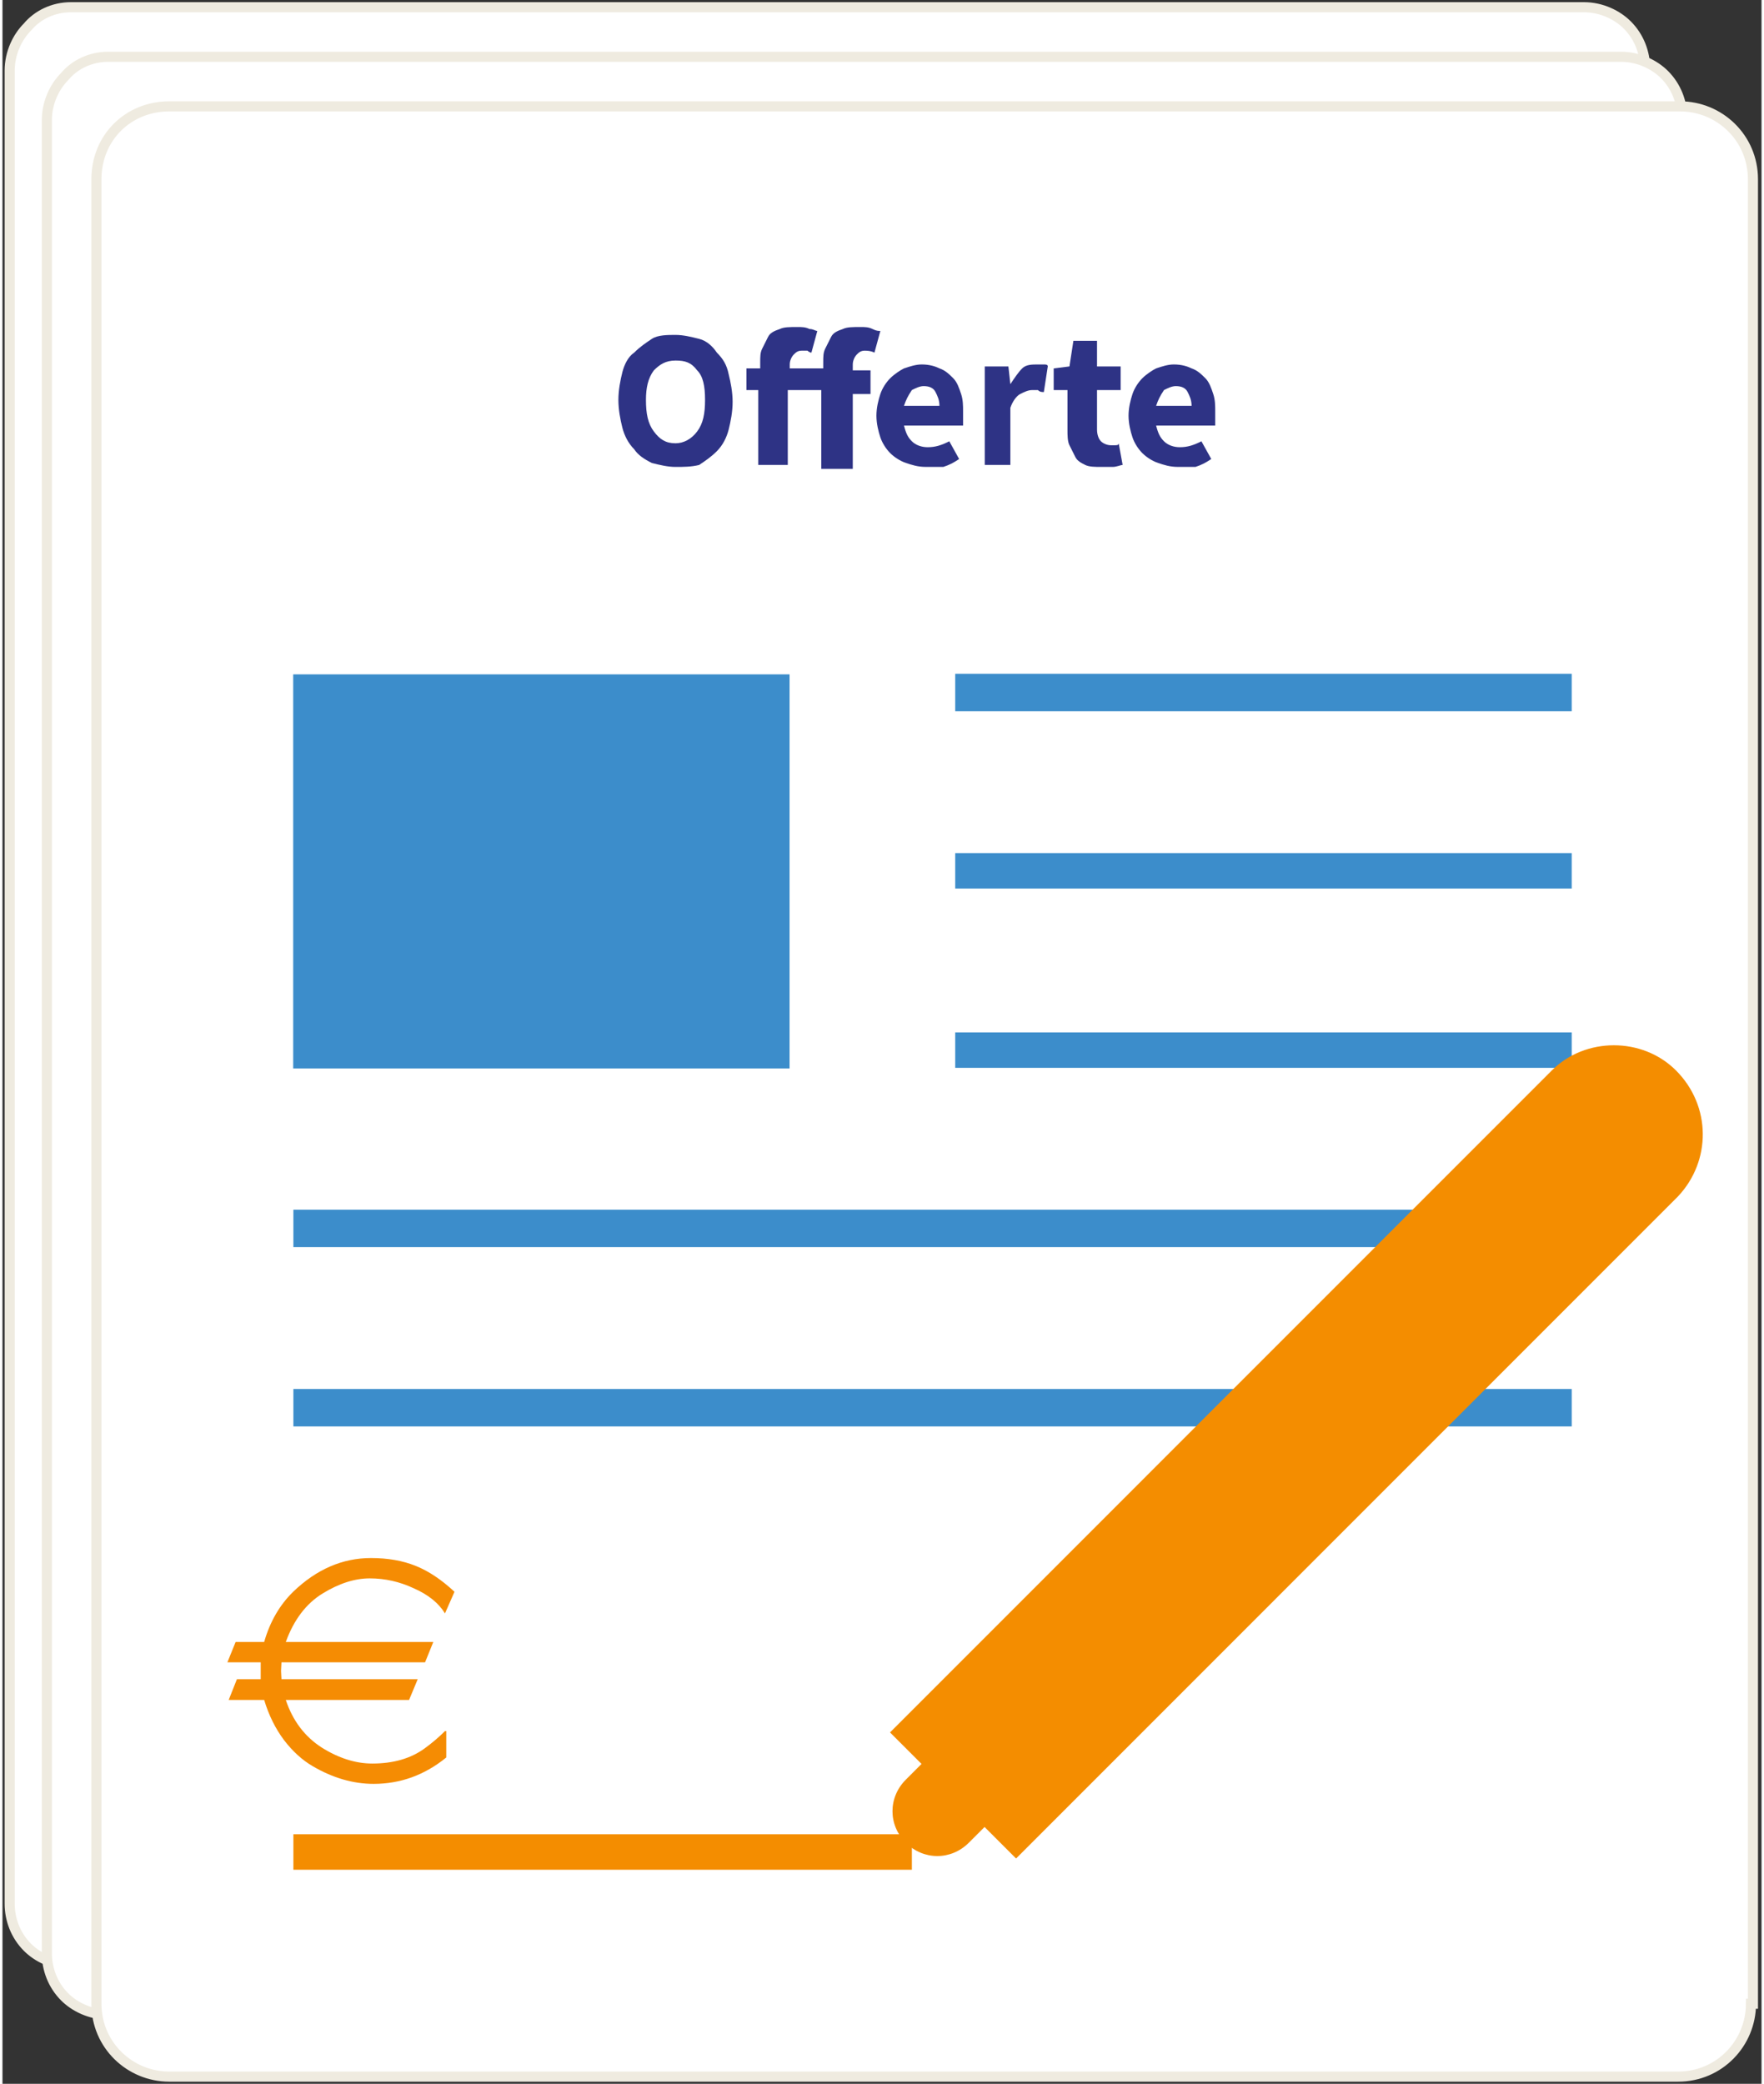<?xml version="1.0" encoding="UTF-8"?>
<svg xmlns="http://www.w3.org/2000/svg" width="127px" height="150px" viewBox="0 0 244 289" fill="none">
  <rect x="0" y="0" width="244" height="289" fill="#333333" stroke="none"/>
  <path fill-rule="evenodd" clip-rule="evenodd" d="M219.357 1C221.823 1 224.015 2.098 225.385 3.471C227.028 5.118 227.85 7.315 227.85 9.511V264.022C227.85 266.493 226.754 268.689 225.385 270.062C223.741 271.709 221.549 272.533 219.357 272.533H9.493C7.027 272.533 4.836 271.435 3.466 270.062C1.822 268.415 1 266.218 1 264.022V9.786C1 7.315 2.096 5.118 3.466 3.746C4.836 2.098 7.027 1 9.493 1H219.357Z" fill="white" stroke="#EFEBE0" stroke-width="1.4"></path>
  <path fill-rule="evenodd" clip-rule="evenodd" d="M224.513 7.875C226.979 7.875 229.17 8.973 230.54 10.346C232.184 11.993 233.006 14.19 233.006 16.386V270.897C233.006 273.368 231.91 275.564 230.54 276.937C228.896 278.584 226.705 279.408 224.513 279.408H14.649C12.183 279.408 9.991 278.31 8.622 276.937C6.978 275.29 6.156 273.093 6.156 270.897V16.661C6.156 14.19 7.252 11.993 8.622 10.62C9.991 8.973 12.183 7.875 14.649 7.875H224.513Z" fill="white" stroke="#EFEBE0" stroke-width="1.4"></path>
  <path fill-rule="evenodd" clip-rule="evenodd" d="M242.537 277.891C242.537 283.356 238.166 288.001 232.428 288.001H23.14C17.675 288.001 13.03 283.629 13.03 277.891V24.86C13.03 19.122 17.402 14.75 23.14 14.75H232.701C238.166 14.75 242.81 19.122 242.81 24.86V277.891H242.537Z" fill="white" stroke="#EFEBE0" stroke-width="1.4"></path>
  <path fill-rule="evenodd" clip-rule="evenodd" d="M40.352 197.828H217.674V192.637H40.352V197.828Z" fill="#3C8DCB"></path>
  <path fill-rule="evenodd" clip-rule="evenodd" d="M40.352 172.961H217.674V167.77H40.352V172.961Z" fill="#3C8DCB"></path>
  <path fill-rule="evenodd" clip-rule="evenodd" d="M132.155 148.096H217.673V143.178H132.155V148.096Z" fill="#3C8DCB"></path>
  <path fill-rule="evenodd" clip-rule="evenodd" d="M132.155 123.231H217.673V118.312H132.155V123.231Z" fill="#3C8DCB"></path>
  <path fill-rule="evenodd" clip-rule="evenodd" d="M132.155 98.639H217.673V93.447H132.155V98.639Z" fill="#3C8DCB"></path>
  <path fill-rule="evenodd" clip-rule="evenodd" d="M40.352 259.309H126.144V254.391H40.352V259.309Z" fill="#F48D00"></path>
  <path fill-rule="evenodd" clip-rule="evenodd" d="M90.078 64.211C91.171 64.484 92.264 64.757 93.357 64.757H93.357C94.45 64.757 95.543 64.757 96.636 64.484C97.455 63.937 98.275 63.391 99.095 62.571C99.914 61.751 100.461 60.658 100.734 59.565C101.007 58.472 101.28 57.106 101.28 55.74C101.28 54.373 101.007 53.007 100.734 51.914C100.461 50.548 99.914 49.728 99.095 48.908C98.548 48.089 97.729 47.269 96.636 46.996C95.543 46.722 94.45 46.449 93.357 46.449C92.264 46.449 90.898 46.449 90.078 46.996C89.259 47.542 88.439 48.089 87.619 48.908C86.8 49.455 86.253 50.548 85.98 51.641C85.707 52.734 85.434 54.1 85.434 55.467C85.434 56.833 85.707 58.199 85.98 59.292C86.253 60.385 86.8 61.478 87.619 62.298C88.166 63.118 88.986 63.664 90.078 64.211ZM96.362 59.837C95.543 60.931 94.45 61.477 93.357 61.477C91.991 61.477 91.171 60.931 90.351 59.837C89.532 58.745 89.258 57.378 89.258 55.465C89.258 53.826 89.532 52.46 90.351 51.367C91.171 50.547 91.991 50.001 93.357 50.001C94.723 50.001 95.543 50.274 96.362 51.367C97.182 52.187 97.455 53.553 97.455 55.465C97.455 57.378 97.182 58.745 96.362 59.837Z" fill="#2E3385"></path>
  <path d="M113.576 64.481V54.098H108.931V64.481H104.833V54.098H103.193V51.092H105.106V50.272C105.106 49.452 105.106 48.906 105.379 48.359C105.652 47.813 105.926 47.266 106.199 46.72C106.472 46.173 107.018 45.9 107.838 45.627C108.385 45.353 109.204 45.353 110.297 45.353C110.844 45.353 111.39 45.353 111.936 45.627C112.483 45.627 112.756 45.9 113.029 45.9L112.21 48.906C111.936 48.906 111.663 48.633 111.663 48.633C111.39 48.633 111.117 48.633 110.844 48.633C110.297 48.633 110.024 48.906 109.751 49.179C109.477 49.452 109.204 49.999 109.204 50.545V51.092H113.849V50.272C113.849 49.452 113.849 48.906 114.122 48.359C114.395 47.813 114.669 47.266 114.942 46.72C115.215 46.173 115.762 45.9 116.581 45.627C117.128 45.353 117.947 45.353 119.04 45.353C119.587 45.353 120.133 45.353 120.68 45.627C121.226 45.9 121.499 45.9 121.772 45.9L120.953 48.906C120.406 48.633 119.86 48.633 119.587 48.633C119.04 48.633 118.767 48.906 118.494 49.179C118.221 49.452 117.947 49.999 117.947 50.545V51.365H120.406V54.644H117.947V65.028H113.576V64.481Z" fill="#2E3385"></path>
  <path fill-rule="evenodd" clip-rule="evenodd" d="M125.324 64.207C126.144 64.481 126.963 64.754 128.056 64.754H130.515C131.335 64.481 131.881 64.207 132.701 63.661L131.335 61.202C130.242 61.748 129.422 62.022 128.329 62.022C127.51 62.022 126.69 61.748 126.144 61.202C125.597 60.655 125.324 60.109 125.051 59.016H133.247V58.196V57.103V57.103C133.247 56.283 133.247 55.463 132.974 54.644C132.701 53.824 132.428 53.004 131.881 52.458C131.335 51.911 130.788 51.365 129.969 51.091C129.422 50.818 128.603 50.545 127.51 50.545C126.69 50.545 125.87 50.818 125.051 51.091C124.504 51.365 123.685 51.911 123.138 52.458C122.592 53.004 122.045 53.824 121.772 54.644C121.499 55.463 121.226 56.556 121.226 57.65C121.226 58.742 121.499 59.836 121.772 60.655C122.045 61.475 122.592 62.295 123.138 62.841C123.685 63.388 124.504 63.934 125.324 64.207ZM129.968 56.282H125.05C125.324 55.462 125.597 54.915 126.143 54.096C126.69 53.822 127.236 53.549 127.783 53.549C128.602 53.549 129.149 53.822 129.422 54.369C129.695 54.915 129.968 55.462 129.968 56.282Z" fill="#2E3385"></path>
  <path d="M136.253 64.483V50.82H139.532L139.805 53.279C140.351 52.46 140.898 51.64 141.444 51.093C141.991 50.547 142.81 50.547 143.63 50.547C143.903 50.547 144.45 50.547 144.45 50.547C144.723 50.547 144.996 50.547 144.996 50.82L144.45 54.372C144.176 54.372 143.903 54.372 143.63 54.099C143.357 54.099 143.083 54.099 142.81 54.099C142.264 54.099 141.717 54.372 141.171 54.646C140.624 54.919 140.078 55.739 139.805 56.558V64.483H136.253Z" fill="#2E3385"></path>
  <path d="M152.373 64.756C151.554 64.756 150.734 64.756 150.187 64.482C149.641 64.209 149.095 63.936 148.821 63.389C148.548 62.843 148.275 62.296 148.002 61.75C147.728 61.203 147.728 60.384 147.728 59.564V54.099H145.816V51.093L148.002 50.82L148.548 47.268H151.827V50.82H155.105V54.099H151.827V59.564C151.827 60.384 152.1 60.93 152.373 61.203C152.646 61.477 153.193 61.75 153.739 61.75C154.013 61.75 154.286 61.75 154.286 61.75C154.559 61.75 154.832 61.75 154.832 61.477L155.379 64.482C155.105 64.482 154.559 64.756 154.013 64.756C153.466 64.756 152.92 64.756 152.373 64.756Z" fill="#2E3385"></path>
  <path fill-rule="evenodd" clip-rule="evenodd" d="M160.297 64.207C161.117 64.481 161.936 64.754 163.029 64.754H165.488C166.308 64.481 166.854 64.207 167.674 63.661L166.308 61.202C165.215 61.748 164.395 62.022 163.303 62.022C162.483 62.022 161.663 61.748 161.117 61.202C160.57 60.655 160.297 60.109 160.024 59.016H168.221V58.196V57.103V57.103C168.221 56.283 168.221 55.463 167.947 54.644C167.674 53.824 167.401 53.004 166.854 52.458C166.308 51.911 165.762 51.365 164.942 51.091C164.395 50.818 163.576 50.545 162.483 50.545C161.663 50.545 160.844 50.818 160.024 51.091C159.477 51.365 158.658 51.911 158.111 52.458C157.565 53.004 157.018 53.824 156.745 54.644C156.472 55.463 156.199 56.556 156.199 57.65C156.199 58.742 156.472 59.836 156.745 60.655C157.018 61.475 157.565 62.295 158.111 62.841C158.658 63.388 159.477 63.934 160.297 64.207ZM164.942 56.282H160.024C160.297 55.462 160.57 54.915 161.116 54.096C161.663 53.822 162.209 53.549 162.756 53.549C163.575 53.549 164.122 53.822 164.395 54.369C164.668 54.915 164.942 55.462 164.942 56.282Z" fill="#2E3385"></path>
  <path fill-rule="evenodd" clip-rule="evenodd" d="M232.129 148.451C227.484 143.805 219.56 143.805 214.916 148.451L205.626 157.741L123.113 240.263L127.484 244.635L125.299 246.821C122.84 249.281 122.84 253.106 125.299 255.565C127.758 258.025 131.583 258.025 134.042 255.565L136.227 253.379L140.599 257.751L223.112 175.229L232.402 165.939C237.047 161.02 237.047 153.369 232.129 148.451Z" fill="#F48D00"></path>
  <path fill-rule="evenodd" clip-rule="evenodd" d="M40.326 148.178H109.178V93.527H40.326V148.178Z" fill="#3C8DCB"></path>
  <path d="M38.64 231.74L38.7 232.88H57.6L56.4 235.76H39.3C40.26 238.64 41.92 240.84 44.28 242.36C46.64 243.84 48.98 244.58 51.3 244.58C54.22 244.58 56.64 243.88 58.56 242.48C59.6 241.72 60.54 240.92 61.38 240.08H61.56V243.74C58.56 246.18 55.2 247.4 51.48 247.4C48.64 247.4 45.82 246.58 43.02 244.94C41.58 244.1 40.26 242.9 39.06 241.34C37.86 239.74 36.94 237.88 36.3 235.76H31.38L32.52 232.88H35.82V230.54H31.2L32.34 227.72H36.3C37.1 224.92 38.44 222.6 40.32 220.76C43.56 217.64 47.16 216.08 51.12 216.08C53.44 216.08 55.5 216.44 57.3 217.16C59.1 217.88 60.9 219.08 62.7 220.76L61.38 223.76C60.5 222.32 59.06 221.16 57.06 220.28C55.1 219.36 53.06 218.9 50.94 218.9C48.86 218.9 46.68 219.6 44.4 221C42.12 222.4 40.42 224.64 39.3 227.72H59.76L58.62 230.54H38.7L38.64 231.74Z" fill="#F58C03"></path>
</svg>
